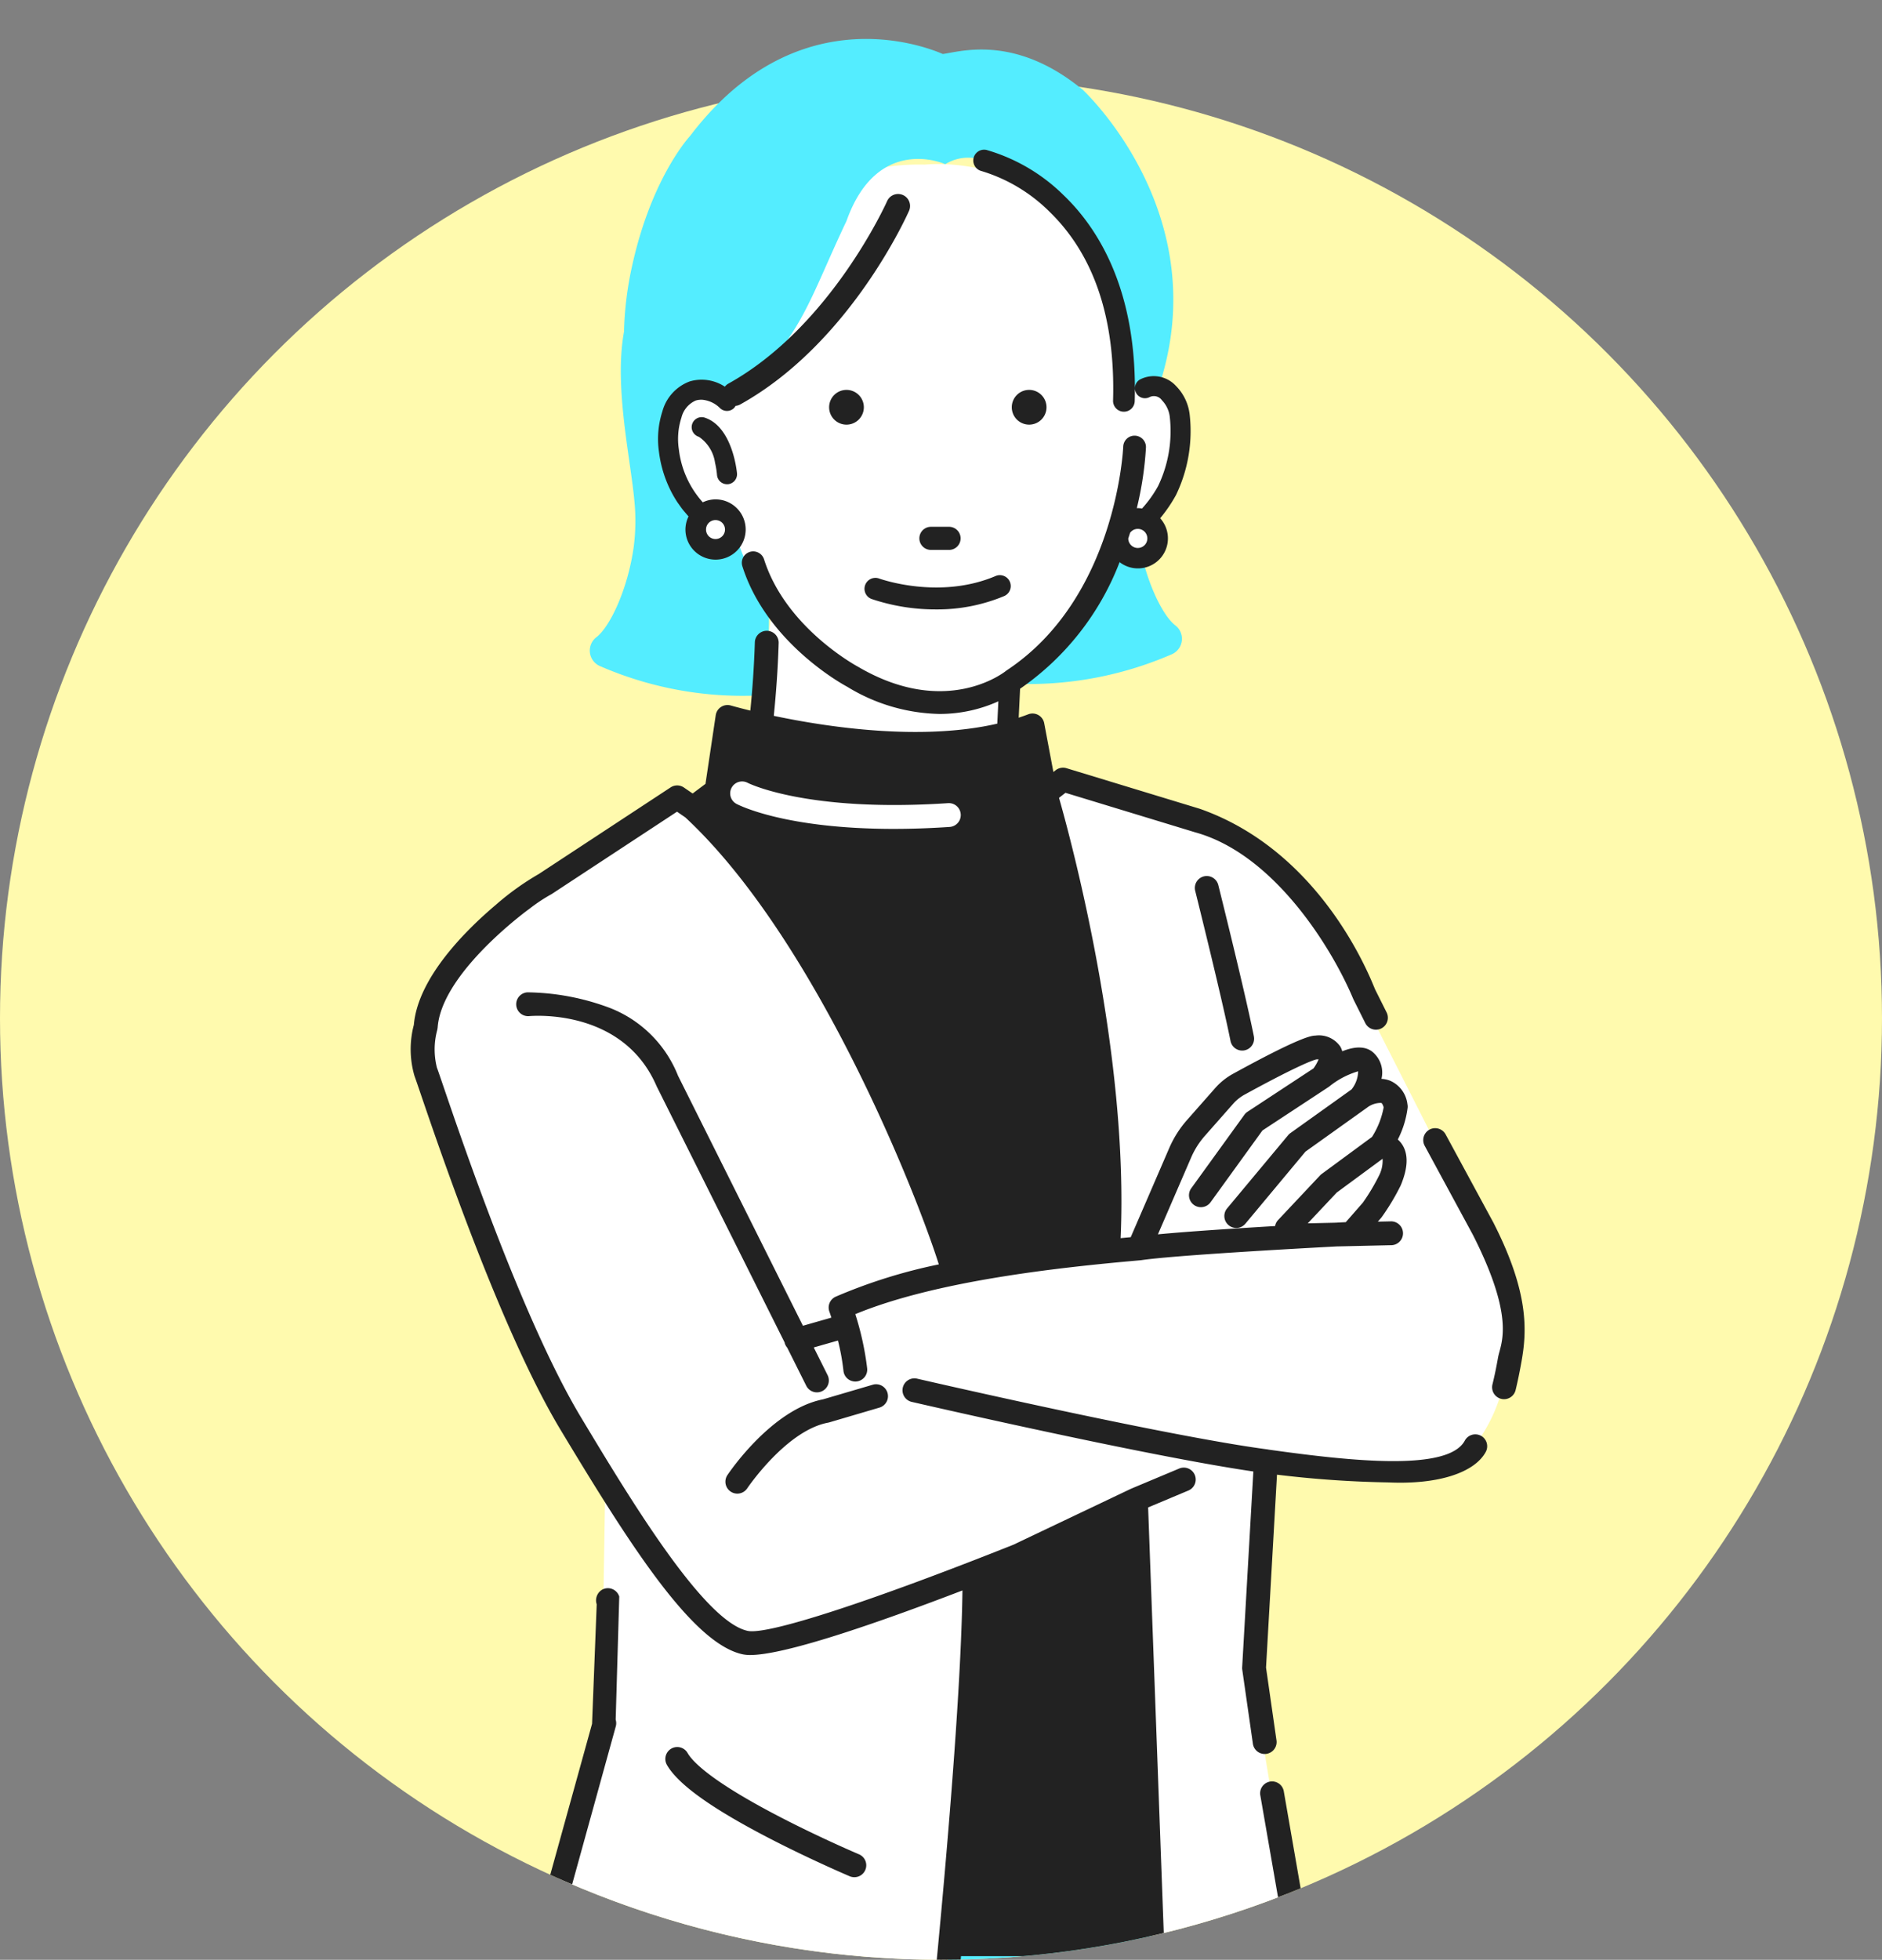 <svg xmlns="http://www.w3.org/2000/svg" xmlns:xlink="http://www.w3.org/1999/xlink" width="200" height="208.137" viewBox="0 0 200 208.137">
  <rect x="0" y="0" width="200" height="208.137" fill="#808080" stroke="none"/>
  <defs>
    <clipPath id="clip-path">
      <path id="パス_4203" data-name="パス 4203" d="M100-12.205c55.228,0,100,52.908,100,108.137a100,100,0,0,1-200,0C0,40.7,44.772-12.205,100-12.205Z" transform="translate(-57 135)" fill="#fffaae"/>
    </clipPath>
  </defs>
  <g id="グループ_748" data-name="グループ 748" transform="translate(-760 -226.863)">
    <circle id="楕円形_5" data-name="楕円形 5" cx="100" cy="100" r="100" transform="translate(760 235)" fill="#fffaae"/>
    <g id="マスクグループ_9" data-name="マスクグループ 9" transform="translate(817 104.068)" clip-path="url(#clip-path)">
      <path id="パス_4200" data-name="パス 4200" d="M80.634,473.193a50.333,50.333,0,0,1-11.21-4.007l5.375,5.6s2.122,6.366-4.774,6.9c0,0-12.2.53-22.281-11.14,0,0-11.14-12.732-10.61-15.915l-2.653-21.219,18.037-5.836,15.915-1.061-2.476,20.866s16.8,15.208,19.451,17.86c0,0,8.488,7.957-4.774,7.957m36.48-325.134a16.827,16.827,0,0,1-3.671,9.228,7.744,7.744,0,0,0-.507.7c-2.27,3.295-21.749.887-21.749.887l-1.256,21.965,7.314,44.36-10.777,3.81a4.747,4.747,0,0,1-6.281-3.81h-.517l-2.292-62.245-17.156,8.159c0,16.319-4.011,53.427-4.011,53.427l-.568-.013a8.3,8.3,0,0,1-9.442,5.85l-35.479-6.912L20.889,186.7l.41-25.191C5.082,136.278,1.688,114.18,1.688,114.18,3.2,102.865,14.612,97.572,14.612,97.572l14.018-9.206L30.3,89.517l6.553-5.889L39.09,67.883a19.4,19.4,0,0,1-4.292-8.3l-.022.008a2.1,2.1,0,1,1-4.178.333,2.087,2.087,0,0,1,.533-1.387,4.608,4.608,0,0,1-.634-.713c-1.664-2.049-2.673-2.949-2.945-7.3,0,0-.248-7.289,5.506-4.866l1.459.043a9.649,9.649,0,0,0,1.77-4.447,50.765,50.765,0,0,1,2.238-8.85l1.067-2.989s3.138-8.787,15.691-8.473c0,0,20.818-2.406,20.748,23.711,4.727-1.021,5.744.636,6,4.013a15.571,15.571,0,0,1-1.921,8.259,6.29,6.29,0,0,1-1.921,1.917,2.1,2.1,0,1,1-2.72,2c0-.059.013-.113.017-.171a23.442,23.442,0,0,1-6.764,10.8,25.745,25.745,0,0,1-4.28,3.449l-.368,1.112v5.893l2.263-.424,1.411,6.439,1.883-1.465,14.436,4.394c9.311-1.36,17.575,18.411,17.575,18.411l12.672,24.971c1.812,3.572,3.211,9.817,2.794,13.8" transform="translate(-13.985 119.337)" fill="#fff"/>
      <path id="パス_4201" data-name="パス 4201" d="M84.65,55.193c.846,3.4,2.308,6.2,3.492,7.1a1.793,1.793,0,0,1-.438,3.078,38.2,38.2,0,0,1-16.9,3.1c2.842-1.284,4.82-3.686,6.638-6.152,1.1-1.492,2.248-2.957,3.32-4.47a22.05,22.05,0,0,1,1.484-2.478l-.345-.156a9.118,9.118,0,0,0,1.638-.3,2.882,2.882,0,0,0,.96-.416c.05.232.1.466.154.693M78.268,5.381c-7.233-5.939-13.062-4-14.851-3.784C61.143.614,47.7-4.333,36.583,10.277c-.469.518-4.19,4.849-6.163,13.741a36.191,36.191,0,0,0-.88,7.076c-1.073,5.836.708,13.493,1.112,18.057a21.242,21.242,0,0,1-.092,4.879c-.637,4.443-2.511,8.411-3.965,9.516a1.792,1.792,0,0,0,.437,3.078A37.954,37.954,0,0,0,44.3,69.7a50.5,50.5,0,0,0,.606-10.056,22.057,22.057,0,0,1-3.317-6.453c-.5.252-.988.534-1.513.748-3.347,1.37-3.338-3.7-2.266-3.977-5.469-4.217-3.856-11.96-1.6-12.442a5.5,5.5,0,0,1,3.9.663,21.826,21.826,0,0,0,5.6-4.622c3.3-4.055,4.37-7.687,7.475-14.231,3.276-9.216,10.407-6.092,10.486-6.022a4.639,4.639,0,0,1,3.651-.541c9.723,2.951,15.864,12.8,15.411,22.5-.022.459.2,2.108-.112,2.383.116.115.185.139.195.056.483-1.067,3.175.386,3.524-.649,6.2-18.394-7.909-31.53-8.068-31.675M97.956,220.619c.008-.9-10.04,2.715-10.551-.571-.535-3.437-1.781-19.2-1.791-19.234l-21.025-1.65c-.426.057-1.568,17.569-1.744,17.961-.256.567-4.925,5.556-8.768,5.791-1.378.085-31.815-7.795-32.211-6.428q-.087.3-.173.6c-2.029,7.15-3.445,14.707-2.576,20.139.032.259,3.183,25.988,4.24,33.917L27.6,346.985l6.366,84.525a1.246,1.246,0,0,0,.883,1.1,55.088,55.088,0,0,0,14.274,2.036,27.427,27.427,0,0,0,12.659-2.658,1.247,1.247,0,0,0,.652-.926l.355-2.483c3.465.427,13.116,1.207,18.242-2.521a1.245,1.245,0,0,0,.5-.825c.693-4.687,16.967-114.919,16.989-133.476.086-1.473,2.325-40.987-.563-71.139" transform="translate(-20.227 126.932)" fill="#54edff"/>
      <path id="パス_4202" data-name="パス 4202" d="M21.831,185.862,11.666,222.627a1.267,1.267,0,0,1-1.237,1,1.281,1.281,0,0,1-.267-.029,1.266,1.266,0,0,1-.972-1.5l10.1-36.44.494-12.691a1.317,1.317,0,0,1,.614-1.574,1.266,1.266,0,0,1,1.782.752L21.8,185.219a1.262,1.262,0,0,1,.029.643M31.277,46.941a1.063,1.063,0,0,0-1.347.673,1.046,1.046,0,0,0-.051.412,1.065,1.065,0,0,0,.512.835,1.02,1.02,0,0,0,.195.094,1.146,1.146,0,0,1,.108.053,4,4,0,0,1,1.664,2.717,9.309,9.309,0,0,1,.211,1.315,1.067,1.067,0,0,0,1.06.969c.032,0,.064,0,.1,0a1.066,1.066,0,0,0,.964-1.158c-.018-.2-.479-4.93-3.412-5.907M60.691,20.754a17.354,17.354,0,0,1,7.218,4.321c4.727,4.59,7,11.336,6.748,20.05a1.151,1.151,0,0,0,1.118,1.183h.034a1.151,1.151,0,0,0,1.15-1.118c.336-11.77-3.918-18.387-7.546-21.865a19.277,19.277,0,0,0-8.2-4.815,1.151,1.151,0,0,0-.519,2.243m3.2,25.082a1.845,1.845,0,1,0,1.845-1.844,1.845,1.845,0,0,0-1.845,1.844M62.173,63.759c-6.018,2.561-12.3.292-12.392.26a1.159,1.159,0,0,0-.813,2.17,21.262,21.262,0,0,0,6.88,1.117,18.421,18.421,0,0,0,7.231-1.415,1.158,1.158,0,0,0-.907-2.132M26.4,50.574a9.556,9.556,0,0,1,.361-4.294,4.716,4.716,0,0,1,2.9-3.186,4.469,4.469,0,0,1,3.738.555,1.287,1.287,0,0,1,.385-.328c10.883-6.041,16.811-19.258,16.869-19.391a1.273,1.273,0,0,1,2.329,1.028c-.253.575-6.341,14.137-17.963,20.589a1.264,1.264,0,0,1-.48.143,1.006,1.006,0,0,1-.173.241,1.068,1.068,0,0,1-1.5-.025,3.064,3.064,0,0,0-1.926-.872h-.041a2.141,2.141,0,0,0-.271.021l-.026,0a2.015,2.015,0,0,0-.3.069,2.67,2.67,0,0,0-1.513,1.808,7.334,7.334,0,0,0-.276,3.37,10.149,10.149,0,0,0,2.544,5.629,3.163,3.163,0,0,1,1.357-.313,3.2,3.2,0,1,1-3.2,3.2,3.164,3.164,0,0,1,.33-1.388c-.139-.149-.266-.307-.4-.462-.067-.08-.139-.157-.2-.239-.149-.188-.286-.384-.424-.58-.043-.061-.09-.119-.131-.181-.169-.252-.327-.512-.477-.777l-.016-.027A12.664,12.664,0,0,1,26.4,50.574M31.4,58.822a1.009,1.009,0,1,0,1.009-1.009A1.01,1.01,0,0,0,31.4,58.822m23.864,2.163h1.929a1.227,1.227,0,1,0,0-2.453H55.265a1.227,1.227,0,0,0,0,2.453M44.483,45.836a1.845,1.845,0,1,0,1.844-1.844,1.844,1.844,0,0,0-1.844,1.844m58.978,433.823-19.15-17.567a40.483,40.483,0,0,0-4.487-3.748,1.245,1.245,0,0,0-1.447,2.026c3.386,2.422,8.117,6.908,7.517,8.851-.109.351-.82,1.495-5.439,1.619a50.573,50.573,0,0,1-10.6-3.8L54.509,451.054l-.309-7.312a1.246,1.246,0,0,0-2.489.106l.33,7.782a1.248,1.248,0,0,0,.346.809l21,21.877a4.691,4.691,0,0,1-.357,3.5,4.2,4.2,0,0,1-3.353,1.522,23.278,23.278,0,0,1-7.049-1.172,31.106,31.106,0,0,1-14.243-9.544c-5.8-6.632-10.528-13.451-10.319-14.89a1.257,1.257,0,0,0,.008-.359L36.985,442.7a1.245,1.245,0,1,0-2.471.308l.979,9.786c-5.567,3.293-1.6,14.938-1.433,15.425L37.243,478.3a1.245,1.245,0,0,0,.681.763c4.657,2.07,7.582,2.414,9.208,1.085a2.788,2.788,0,0,0,.321-.307l4.885,5.4a20.572,20.572,0,0,0,9.682,6,1.166,1.166,0,0,0,.134.029l17.5,2.916a56.56,56.56,0,0,0,6.956.557c3.038,0,5.448-.507,6.187-2.078a3.071,3.071,0,0,0-.962-3.423L86.7,484.111l2.4.513c.034.008.067.013.1.018a57.366,57.366,0,0,0,7.173.545c3.992,0,6.363-.74,7.314-2.244a2.891,2.891,0,0,0-.018-3.039,1.257,1.257,0,0,0-.206-.244M67.549,246.272a1.237,1.237,0,0,0-1.335,1.148c-.066.87-6.623,88.1-11.344,182.168a1.247,1.247,0,0,0,1.182,1.306h.063a1.245,1.245,0,0,0,1.242-1.182c4.72-94.03,11.274-181.235,11.34-182.1a1.246,1.246,0,0,0-1.148-1.336M71.54,454.616a1.246,1.246,0,0,0,1.89-.244,1.3,1.3,0,0,0-.26-1.641c-4.259-3.916-5.786-6.035-6.223-6.721l.966-8.144a1.245,1.245,0,0,0-2.472-.293l-1.014,8.552a1.246,1.246,0,0,0,.1.659c.11.244,1.24,2.534,7.013,7.832M96.948,225.362a1.363,1.363,0,0,0,.182-.013,1.267,1.267,0,0,0,1.073-1.434L92.8,192.823a1.267,1.267,0,0,0-2.507.36L95.7,224.275a1.267,1.267,0,0,0,1.252,1.086m16.8-70.293a1.265,1.265,0,0,0-1.715.515c-1.753,3.261-11.819,2.222-20.834.958-.048-.006-.094-.021-.141-.027-10.9-1.44-36.965-7.45-37.227-7.511a1.266,1.266,0,1,0-.57,2.467c.254.059,24.707,5.7,36.3,7.391l-1.188,20.785a1.3,1.3,0,0,0,.01.267l1.13,7.864a1.266,1.266,0,1,0,2.507-.361l-1.111-7.73L92.078,159.2a113.24,113.24,0,0,0,11.787.82c5.435.256,9.232-1.073,10.4-3.242a1.266,1.266,0,0,0-.516-1.714M38.12,197.812c4.386,2.271,8.521,4.025,8.562,4.043a1.266,1.266,0,0,0,.986-2.332c-.04-.017-4.084-1.732-8.385-3.96-7.357-3.81-9.323-5.9-9.839-6.8a1.266,1.266,0,0,0-2.2,1.256c1.181,2.066,4.737,4.615,10.874,7.793M45.7,230.5l-30.894-5.63,0,0c-1.051-1.287-.074-2.534,1-2.359l30.258,5.526c.624.05,7.313.463,8.595-4.715a.1.1,0,0,1,0-.014c.024-.238,3.771-35.067,3.993-51.813-9.332,3.575-18.9,6.857-22.55,6.857a3.861,3.861,0,0,1-.764-.066c-5.315-1.091-11.928-11.445-19.394-23.846-6.22-10.33-12.722-29.4-14.86-35.664-.333-.978-.559-1.643-.661-1.909a10.128,10.128,0,0,1-.071-5.44c.43-5.07,5.67-10.182,8.709-12.745A28.758,28.758,0,0,1,13.64,95.4l14-9.194a1.266,1.266,0,0,1,1.412.015l.925.636,1.367-1.026,1.089-7.291a1.266,1.266,0,0,1,1.609-1.028c.038.011.794.229,2.067.538.223-2.219.4-4.667.48-7.248a1.266,1.266,0,0,1,1.265-1.228h.039a1.266,1.266,0,0,1,1.227,1.3c-.084,2.779-.278,5.39-.518,7.734,5.688,1.2,15.649,2.7,23.751.829l.114-2.371a15.172,15.172,0,0,1-6.259,1.341,19.45,19.45,0,0,1-9.813-2.894c-.382-.2-8.547-4.637-11.133-12.794a1.209,1.209,0,1,1,2.306-.731c2.315,7.3,9.9,11.356,9.975,11.4l.045.025c9.294,5.435,15.462.609,15.719.4.029-.024.062-.048.1-.071,11.617-7.717,12.325-23.562,12.33-23.721a1.208,1.208,0,0,1,.393-.853,1.18,1.18,0,0,1,.8-.314h.053a1.212,1.212,0,0,1,1.17,1.251,35.813,35.813,0,0,1-.972,6.45c.037,0,.071-.011.109-.011a3.2,3.2,0,0,1,.445.045A12.532,12.532,0,0,0,79.445,54.2a13.469,13.469,0,0,0,1.242-7.316,3.027,3.027,0,0,0-.841-1.795,1.041,1.041,0,0,0-1.335-.318,1.065,1.065,0,1,1-.93-1.917,3.2,3.2,0,0,1,3.763.719A5.162,5.162,0,0,1,82.8,46.626a15.618,15.618,0,0,1-1.445,8.511l-.02.039a15.549,15.549,0,0,1-1.672,2.448,3.187,3.187,0,0,1-4.312,4.66,28.927,28.927,0,0,1-10.565,13.44l-.009.007-.148,3.075c.341-.114.68-.231,1.011-.36a1.266,1.266,0,0,1,1.7.946l.976,5.18.246-.191a1.264,1.264,0,0,1,1.146-.212l14.178,4.315c12.949,4.55,18.075,17.888,18.616,19.173l1.237,2.473a1.267,1.267,0,0,1-2.266,1.133l-1.256-2.511c-.013-.025-.024-.052-.036-.078-2.195-5.247-8.327-15.352-16.775-17.688L69.6,86.782l-.686.533c1.3,4.568,7.424,27.218,6.546,46.764.359-.034.724-.068,1.073-.1l4.092-9.463a11.243,11.243,0,0,1,1.893-2.983l2.989-3.387a7.069,7.069,0,0,1,1.909-1.527c7.064-3.874,8.285-4.044,8.75-4.052a2.753,2.753,0,0,1,2.642,1.167,2.1,2.1,0,0,1,.206.5c1.261-.505,2.582-.654,3.449.284a2.837,2.837,0,0,1,.717,2.645,2.873,2.873,0,0,1,.926.2,3.115,3.115,0,0,1,1.834,2.5,1.255,1.255,0,0,1,.022.342,10.132,10.132,0,0,1-1.045,3.4,2.6,2.6,0,0,1,.452.515c.682,1.024.639,2.479-.129,4.323q-.015.035-.032.071a24.019,24.019,0,0,1-2.01,3.345c-.018.024-.036.047-.057.069l-.346.4,1.364-.031a1.266,1.266,0,0,1,.1,2.53l-.043,0-5.819.133c-4.622.247-17.55.967-20.81,1.469-.017,0-.034,0-.051,0l-.031.006c-9.034.789-21.816,2.234-30.24,5.716a30.85,30.85,0,0,1,1.261,5.764,1.267,1.267,0,0,1-1.134,1.386,1.231,1.231,0,0,1-.127.006,1.267,1.267,0,0,1-1.259-1.14,23.383,23.383,0,0,0-.586-3.213l-2.57.734,1.469,2.938a1.266,1.266,0,1,1-2.265,1.132l-2.026-4.051a1.241,1.241,0,0,1-.256-.457c-.008-.029-.01-.058-.016-.087l-13.6-27.207c-3.614-8.424-13.451-7.462-13.589-7.454a1.266,1.266,0,1,1-.145-2.528,25.676,25.676,0,0,1,8.753,1.653,12.78,12.78,0,0,1,7.256,7.216L41.7,143.384l3.025-.864c-.127-.391-.212-.628-.215-.636a1.266,1.266,0,0,1,.666-1.585,56.42,56.42,0,0,1,10.965-3.433c-2.464-7.8-13.183-34.689-26.934-47.466l-.888-.612L15.012,97.527l-.039.024a17.573,17.573,0,0,0-2.291,1.513l-.01.008-.071.052-.27.2c-1.679,1.273-9.087,7.172-9.451,12.4l-.041.243a7.873,7.873,0,0,0-.039,3.994c.106.278.343.971.691,1.992,2.116,6.2,8.553,25.076,14.632,35.173,5.2,8.645,13.071,21.71,17.725,22.666,2.145.441,13.143-3.153,28.224-9.157l12.467-5.929c.008,0,.017,0,.025-.008s.018-.011.029-.016l5.1-2.138a1.266,1.266,0,0,1,.979,2.335l-4.289,1.8L80.642,224.1v.008a2.414,2.414,0,0,0,1.03,1.7c1.552,1.128,4.678,1.112,8.8-.043l2.467-.881a1.263,1.263,0,0,1,.849,2.379l-2.508.9c-.027.01-.055.019-.083.027a23.158,23.158,0,0,1-6.148.988,8.033,8.033,0,0,1-4.949-1.382,4.862,4.862,0,0,1-1.991-3.648c0-.013,0-.026,0-.039l-.524-13.775H58.5c-.78,8.3-1.319,13.146-1.329,13.244a1.259,1.259,0,0,1-.126.432c-1.34,5.225-6.659,6.568-10.117,6.568-.417,0-.806-.019-1.158-.053l-.07-.01m57.6-104.866-4.872,3.586-3.08,3.272,2.931-.067,1.111-.059,1.813-2.072a21.651,21.651,0,0,0,1.713-2.864,3.455,3.455,0,0,0,.382-1.8m-23.873,8.03c3.14-.3,8.161-.626,12.451-.88a1.257,1.257,0,0,1,.321-.641l4.464-4.743a1.216,1.216,0,0,1,.172-.151l5.343-3.932a8.823,8.823,0,0,0,1.237-3.141c-.078-.283-.179-.44-.251-.47a2.4,2.4,0,0,0-1.509.5l-6.55,4.673-6.381,7.652a1.266,1.266,0,0,1-1.945-1.622l6.486-7.776a1.271,1.271,0,0,1,.237-.22L100,118.283a3.157,3.157,0,0,0,.7-1.923,8.814,8.814,0,0,0-3.074,1.62c-.013.01-.027.015-.039.024s-.02.018-.032.026l-7.024,4.615-5.513,7.622a1.266,1.266,0,0,1-2.052-1.484l5.649-7.811a1.272,1.272,0,0,1,.331-.316l7.012-4.607a4.806,4.806,0,0,0,.542-.955,1.248,1.248,0,0,0-.155,0l-.062,0c-.455.079-2.555.951-7.644,3.741a4.546,4.546,0,0,0-1.228.982l-2.989,3.387a8.706,8.706,0,0,0-1.468,2.313Zm-2.962-74.5c-.06.2-.125.394-.19.593a1.014,1.014,0,1,0,.19-.593m-.309-9.817a1.049,1.049,0,0,1,.207-.168,1.066,1.066,0,0,0-.143.1c-.024.022-.042.048-.064.071M34.643,87.961c.233.124,5.128,2.653,16.7,2.653,1.815,0,3.8-.062,5.947-.206a1.266,1.266,0,1,0-.168-2.527c-15,1-21.21-2.114-21.294-2.158a1.266,1.266,0,0,0-1.186,2.238m80.5,44.591L110,123.064a1.266,1.266,0,0,0-2.227,1.206l5.124,9.458c4.591,9.047,2.935,11.556,2.677,13.005-.189,1.063-.389,2.034-.6,2.886a1.266,1.266,0,1,0,2.462.594c.218-.9.429-1.923.627-3.037.558-3.128.845-7.194-2.927-14.625M84.307,95.658a1.267,1.267,0,0,0-.921,1.536c.028.113,2.828,11.322,3.753,15.947a1.267,1.267,0,0,0,1.24,1.018,1.244,1.244,0,0,0,.249-.025,1.266,1.266,0,0,0,.993-1.49c-.937-4.683-3.664-15.6-3.78-16.064a1.266,1.266,0,0,0-1.536-.921m-35.2,53.992L43.832,151.2c-5.453,1.069-9.979,7.776-10.169,8.061a1.266,1.266,0,0,0,2.106,1.405c.041-.061,4.165-6.16,8.6-6.99a1.176,1.176,0,0,0,.124-.029l5.335-1.569a1.266,1.266,0,1,0-.715-2.43" transform="translate(-13.372 120.212)" fill="#222"/>
    </g>
  </g>
</svg>
